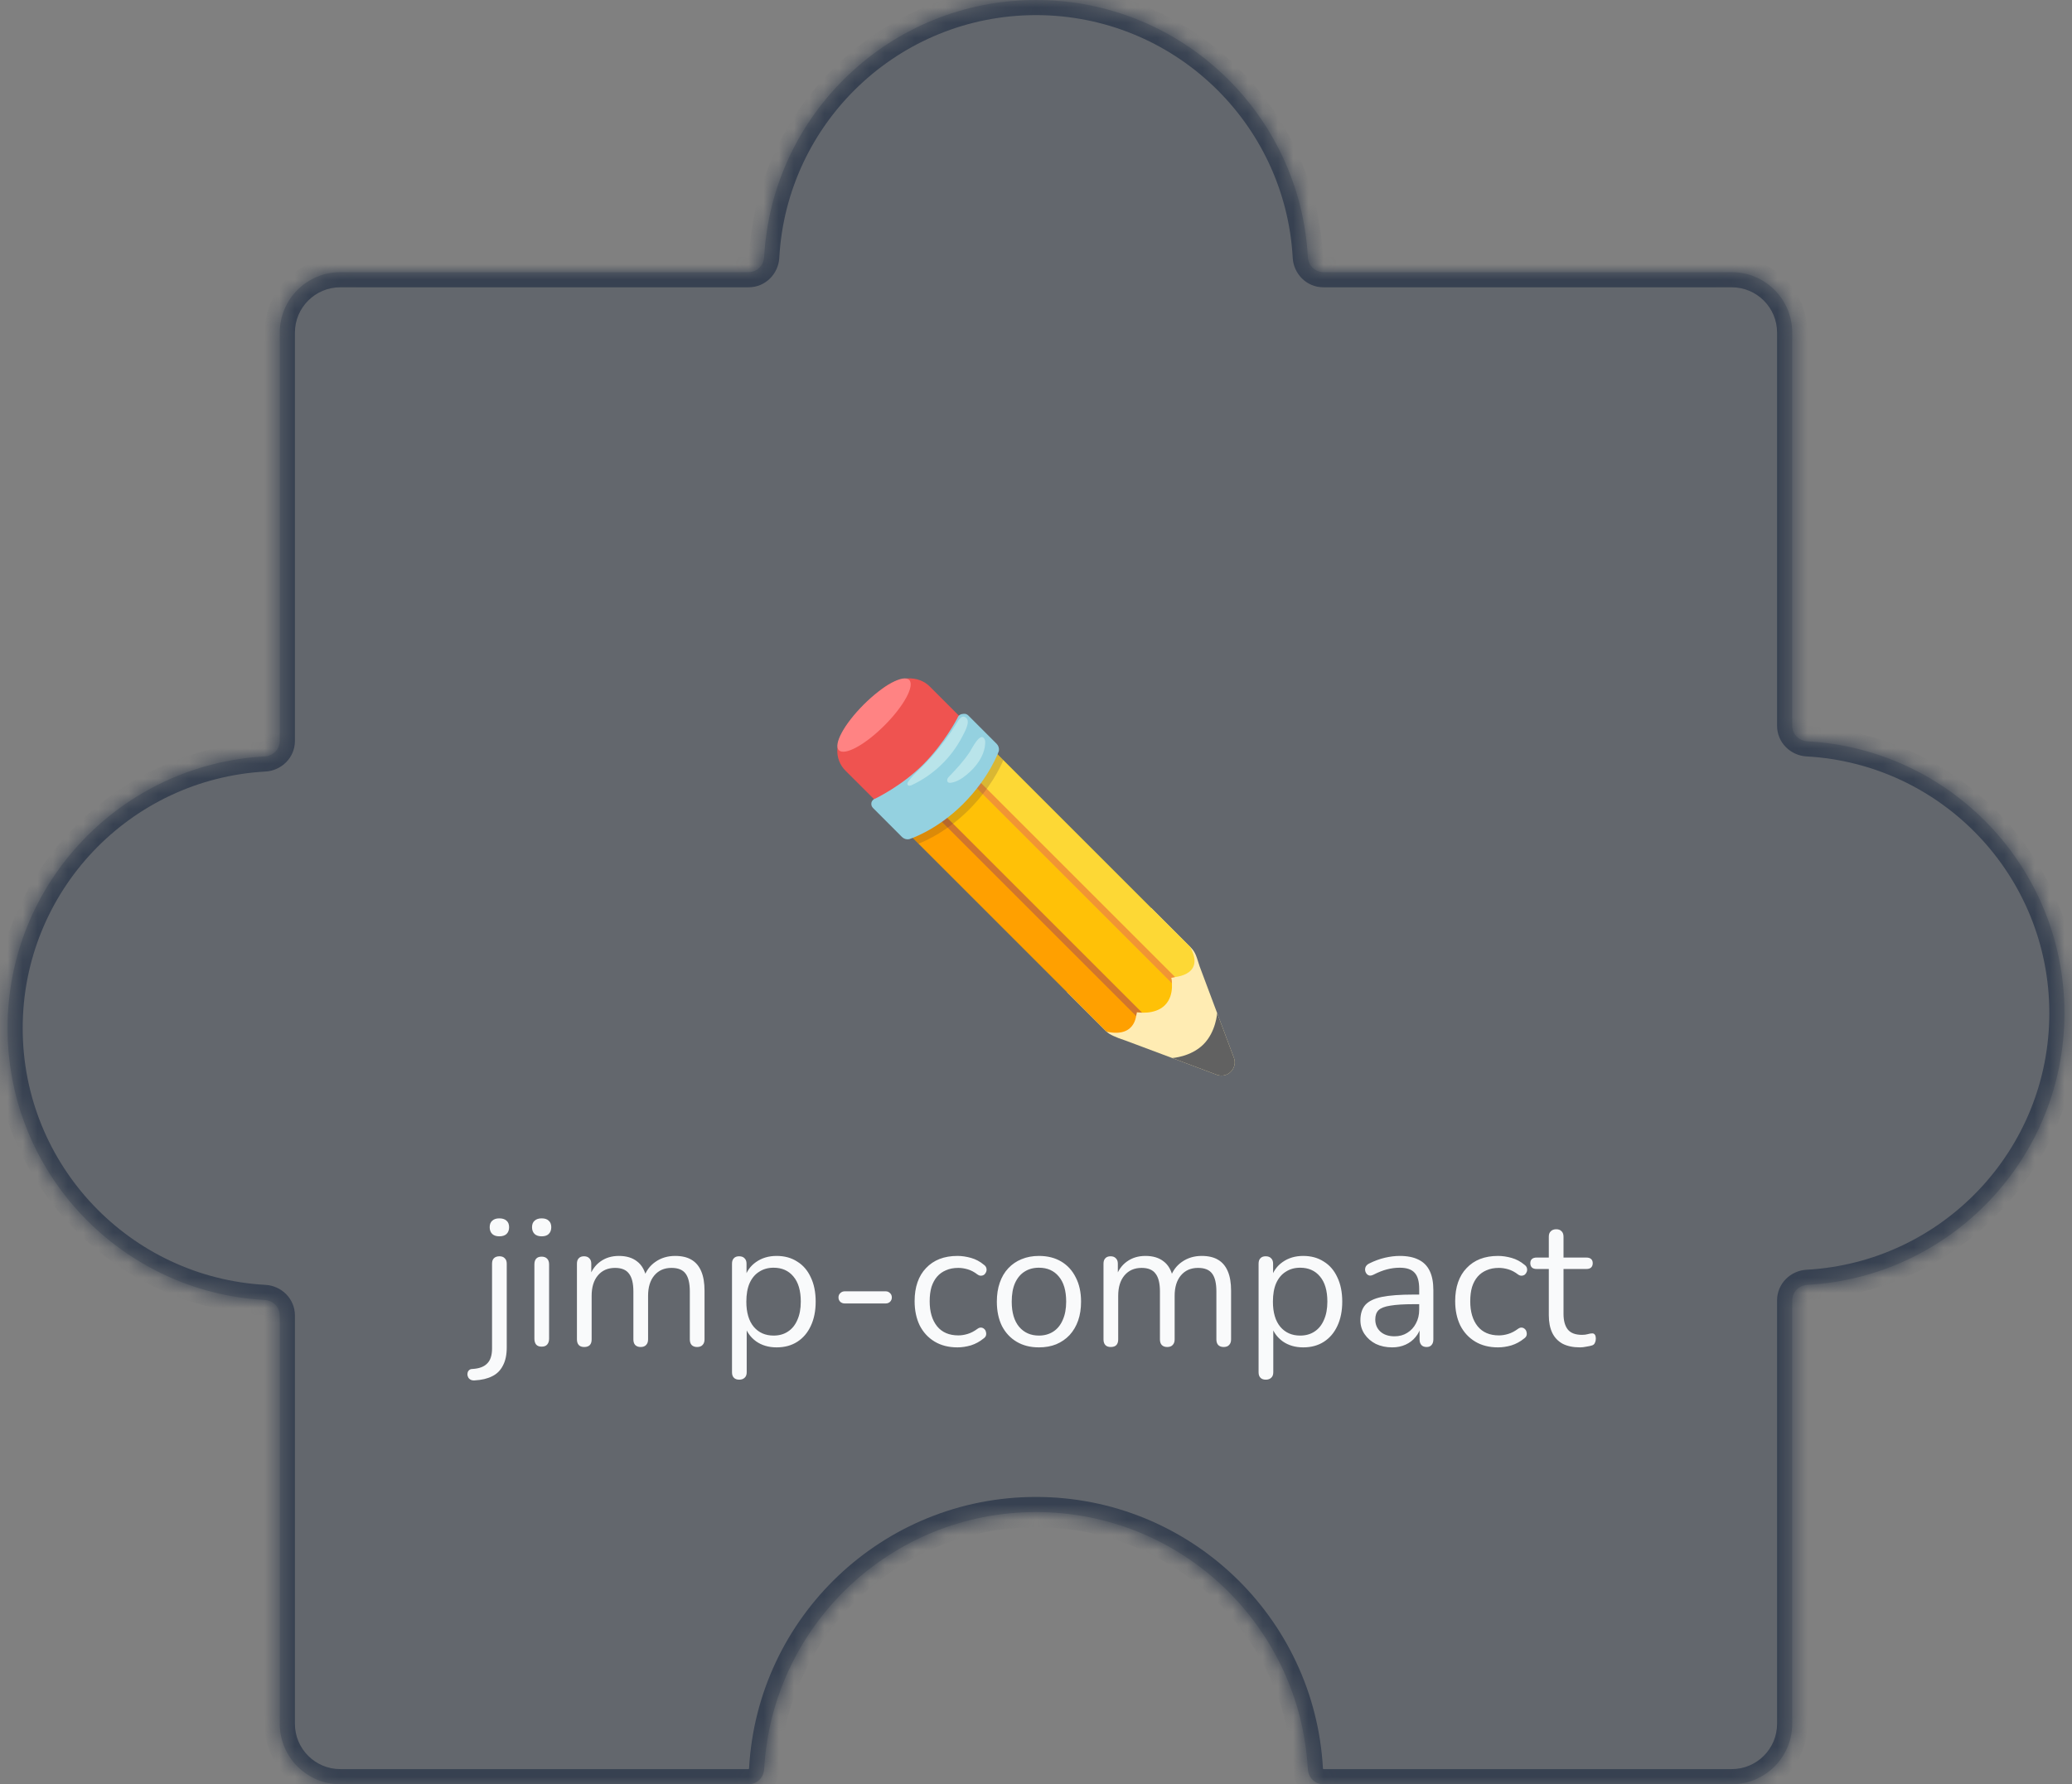 <svg width="137" height="118" viewBox="0 0 137 118" fill="none" xmlns="http://www.w3.org/2000/svg">
<rect x="0" y="0" width="137" height="118" fill="#808080" stroke="none"/>
<mask id="path-1-inside-1_673_8725" fill="white">
<path fill-rule="evenodd" clip-rule="evenodd" d="M87.5 18C86.948 18 86.503 17.552 86.473 17C85.954 7.524 78.106 0 68.5 0C58.894 0 51.046 7.524 50.527 17C50.497 17.552 50.052 18 49.5 18L22.5 18C20.291 18 18.5 19.791 18.5 22L18.5 49C18.5 49.552 18.052 49.997 17.5 50.027C8.024 50.546 0.5 58.394 0.5 68C0.5 77.606 8.024 85.454 17.5 85.973C18.052 86.003 18.5 86.448 18.5 87L18.5 114C18.5 116.209 20.291 118 22.5 118L49.5 118C50.052 118 50.497 117.552 50.527 117C51.046 107.524 58.894 100 68.5 100C78.106 100 85.954 107.524 86.473 117C86.503 117.552 86.948 118 87.5 118L114.5 118C116.709 118 118.5 116.209 118.5 114V86C118.5 85.448 118.948 85.003 119.5 84.973C128.976 84.454 136.5 76.606 136.5 67C136.5 57.394 128.976 49.546 119.5 49.027C118.948 48.997 118.5 48.552 118.5 48L118.5 22C118.5 19.791 116.709 18 114.5 18L87.5 18Z"/>
</mask>
<path fill-rule="evenodd" clip-rule="evenodd" d="M87.5 18C86.948 18 86.503 17.552 86.473 17C85.954 7.524 78.106 0 68.5 0C58.894 0 51.046 7.524 50.527 17C50.497 17.552 50.052 18 49.5 18L22.5 18C20.291 18 18.5 19.791 18.5 22L18.5 49C18.5 49.552 18.052 49.997 17.5 50.027C8.024 50.546 0.5 58.394 0.5 68C0.5 77.606 8.024 85.454 17.5 85.973C18.052 86.003 18.5 86.448 18.5 87L18.5 114C18.5 116.209 20.291 118 22.5 118L49.5 118C50.052 118 50.497 117.552 50.527 117C51.046 107.524 58.894 100 68.5 100C78.106 100 85.954 107.524 86.473 117C86.503 117.552 86.948 118 87.5 118L114.5 118C116.709 118 118.5 116.209 118.5 114V86C118.5 85.448 118.948 85.003 119.5 84.973C128.976 84.454 136.5 76.606 136.5 67C136.5 57.394 128.976 49.546 119.5 49.027C118.948 48.997 118.5 48.552 118.5 48L118.5 22C118.5 19.791 116.709 18 114.5 18L87.5 18Z" fill="#374151" fill-opacity="0.4"/>
<path d="M18.5 22L17.5 22L17.5 22L18.5 22ZM18.5 114L17.5 114V114H18.5ZM118.5 22H119.5H118.5ZM119.5 49.027L119.555 48.029L119.5 49.027ZM118.5 48H117.5H118.5ZM119.5 84.973L119.445 83.974L119.5 84.973ZM50.527 117L49.529 116.945L50.527 117ZM18.5 49L19.5 49L18.5 49ZM17.5 50.027L17.555 51.026L17.5 50.027ZM17.5 85.973L17.445 86.971L17.5 85.973ZM18.5 87L17.5 87L18.5 87ZM50.527 17L49.529 16.945L50.527 17ZM86.473 117L87.471 116.945L86.473 117ZM86.473 17L85.474 17.055L86.473 17ZM68.5 1C77.572 1 84.984 8.106 85.474 17.055L87.471 16.945C86.924 6.942 78.64 -1 68.5 -1V1ZM51.526 17.055C52.016 8.106 59.428 1 68.5 1V-1C58.36 -1 50.077 6.942 49.529 16.945L51.526 17.055ZM49.5 17L22.5 17V19L49.5 19V17ZM22.5 17C19.739 17 17.5 19.239 17.5 22H19.5C19.5 20.343 20.843 19 22.5 19V17ZM17.5 22L17.5 49L19.5 49L19.5 22L17.5 22ZM17.445 49.029C7.442 49.577 -0.5 57.86 -0.5 68H1.5C1.5 58.928 8.606 51.516 17.555 51.026L17.445 49.029ZM-0.5 68C-0.5 78.14 7.442 86.424 17.445 86.971L17.555 84.974C8.606 84.484 1.5 77.072 1.5 68H-0.5ZM17.5 87L17.5 114L19.5 114L19.5 87L17.5 87ZM17.5 114C17.5 116.761 19.739 119 22.5 119V117C20.843 117 19.5 115.657 19.5 114H17.5ZM22.5 119L49.5 119V117L22.5 117V119ZM51.526 117.055C52.016 108.106 59.428 101 68.5 101V99C58.36 99 50.077 106.942 49.529 116.945L51.526 117.055ZM68.5 101C77.572 101 84.984 108.106 85.474 117.055L87.471 116.945C86.924 106.942 78.64 99 68.5 99V101ZM87.5 119L114.5 119V117L87.5 117V119ZM114.5 119C117.261 119 119.5 116.761 119.5 114H117.5C117.5 115.657 116.157 117 114.5 117V119ZM119.5 114V86H117.5V114H119.5ZM119.555 85.971C129.558 85.424 137.5 77.14 137.5 67H135.5C135.5 76.072 128.394 83.484 119.445 83.974L119.555 85.971ZM137.5 67C137.5 56.86 129.558 48.577 119.555 48.029L119.445 50.026C128.394 50.516 135.5 57.928 135.5 67H137.5ZM119.5 48L119.5 22L117.5 22L117.5 48H119.5ZM119.5 22C119.5 19.239 117.261 17 114.5 17V19C116.157 19 117.5 20.343 117.5 22H119.5ZM114.5 17L87.5 17V19L114.5 19V17ZM119.555 48.029C119.533 48.028 119.516 48.019 119.506 48.008C119.501 48.003 119.5 48 119.5 48C119.5 48 119.5 48 119.5 48.001C119.5 48.001 119.5 48.001 119.5 48H117.5C117.5 49.118 118.399 49.968 119.445 50.026L119.555 48.029ZM119.5 86C119.5 85.999 119.5 85.999 119.5 85.999C119.5 86 119.5 86 119.5 86C119.5 86 119.501 85.997 119.506 85.992C119.516 85.981 119.533 85.972 119.555 85.971L119.445 83.974C118.399 84.031 117.5 84.882 117.5 86H119.5ZM49.5 119C50.618 119 51.468 118.101 51.526 117.055L49.529 116.945C49.528 116.967 49.519 116.984 49.508 116.994C49.503 116.999 49.5 117 49.5 117C49.5 117 49.5 117 49.501 117C49.501 117 49.501 117 49.5 117V119ZM17.5 49C17.5 49.001 17.5 49.001 17.5 49.001C17.5 49 17.5 49 17.5 49C17.5 49 17.499 49.003 17.494 49.008C17.484 49.019 17.467 49.028 17.445 49.029L17.555 51.026C18.601 50.968 19.5 50.118 19.5 49L17.5 49ZM17.445 86.971C17.467 86.972 17.484 86.981 17.494 86.992C17.499 86.997 17.5 87 17.5 87C17.5 87 17.5 87 17.5 86.999C17.5 86.999 17.5 86.999 17.5 87L19.5 87C19.5 85.882 18.601 85.031 17.555 84.974L17.445 86.971ZM49.529 16.945C49.528 16.967 49.519 16.984 49.508 16.994C49.503 16.999 49.5 17 49.5 17C49.5 17 49.5 17 49.501 17C49.501 17 49.501 17 49.5 17V19C50.618 19 51.468 18.101 51.526 17.055L49.529 16.945ZM85.474 117.055C85.531 118.101 86.382 119 87.5 119V117C87.499 117 87.499 117 87.499 117C87.5 117 87.5 117 87.5 117C87.5 117 87.497 116.999 87.492 116.994C87.481 116.984 87.472 116.967 87.471 116.945L85.474 117.055ZM85.474 17.055C85.531 18.101 86.382 19 87.5 19V17C87.499 17 87.499 17 87.499 17C87.5 17 87.5 17 87.5 17C87.5 17 87.497 16.999 87.492 16.994C87.481 16.984 87.472 16.967 87.471 16.945L85.474 17.055Z" fill="#374151" mask="url(#path-1-inside-1_673_8725)"/>
<path d="M31.382 91.292C31.262 91.3 31.166 91.28 31.094 91.232C31.014 91.184 30.962 91.12 30.938 91.04C30.906 90.968 30.898 90.892 30.914 90.812C30.922 90.74 30.954 90.676 31.01 90.62C31.066 90.564 31.142 90.536 31.238 90.536C31.678 90.512 32.002 90.392 32.21 90.176C32.426 89.968 32.534 89.636 32.534 89.18V83.576C32.534 83.416 32.574 83.296 32.654 83.216C32.742 83.128 32.866 83.084 33.026 83.084C33.178 83.084 33.294 83.128 33.374 83.216C33.462 83.296 33.506 83.416 33.506 83.576V89.108C33.506 89.596 33.422 89.996 33.254 90.308C33.094 90.628 32.858 90.864 32.546 91.016C32.234 91.176 31.846 91.268 31.382 91.292ZM33.014 81.764C32.814 81.764 32.658 81.712 32.546 81.608C32.434 81.496 32.378 81.348 32.378 81.164C32.378 80.972 32.434 80.828 32.546 80.732C32.658 80.628 32.814 80.576 33.014 80.576C33.222 80.576 33.382 80.628 33.494 80.732C33.606 80.828 33.662 80.972 33.662 81.164C33.662 81.348 33.606 81.496 33.494 81.608C33.382 81.712 33.222 81.764 33.014 81.764ZM35.814 89.06C35.654 89.06 35.534 89.016 35.454 88.928C35.374 88.832 35.334 88.7 35.334 88.532V83.624C35.334 83.456 35.374 83.328 35.454 83.24C35.534 83.152 35.654 83.108 35.814 83.108C35.966 83.108 36.086 83.152 36.174 83.24C36.262 83.328 36.306 83.456 36.306 83.624V88.532C36.306 88.7 36.262 88.832 36.174 88.928C36.094 89.016 35.974 89.06 35.814 89.06ZM35.814 81.764C35.614 81.764 35.458 81.712 35.346 81.608C35.234 81.496 35.178 81.348 35.178 81.164C35.178 80.972 35.234 80.828 35.346 80.732C35.458 80.628 35.614 80.576 35.814 80.576C36.022 80.576 36.178 80.628 36.282 80.732C36.394 80.828 36.45 80.972 36.45 81.164C36.45 81.348 36.394 81.496 36.282 81.608C36.178 81.712 36.022 81.764 35.814 81.764ZM38.627 89.084C38.467 89.084 38.347 89.04 38.267 88.952C38.187 88.864 38.147 88.74 38.147 88.58V83.576C38.147 83.416 38.187 83.296 38.267 83.216C38.347 83.128 38.463 83.084 38.615 83.084C38.767 83.084 38.883 83.128 38.963 83.216C39.051 83.296 39.095 83.416 39.095 83.576V84.632L38.963 84.464C39.115 84.016 39.359 83.672 39.695 83.432C40.039 83.184 40.447 83.06 40.919 83.06C41.415 83.06 41.815 83.18 42.119 83.42C42.431 83.652 42.639 84.016 42.743 84.512H42.563C42.707 84.064 42.963 83.712 43.331 83.456C43.707 83.192 44.143 83.06 44.639 83.06C45.079 83.06 45.439 83.144 45.719 83.312C46.007 83.48 46.223 83.736 46.367 84.08C46.511 84.416 46.583 84.844 46.583 85.364V88.58C46.583 88.74 46.539 88.864 46.451 88.952C46.371 89.04 46.251 89.084 46.091 89.084C45.939 89.084 45.819 89.04 45.731 88.952C45.651 88.864 45.611 88.74 45.611 88.58V85.412C45.611 84.876 45.519 84.484 45.335 84.236C45.151 83.98 44.839 83.852 44.399 83.852C43.919 83.852 43.539 84.02 43.259 84.356C42.987 84.684 42.851 85.132 42.851 85.7V88.58C42.851 88.74 42.807 88.864 42.719 88.952C42.639 89.04 42.519 89.084 42.359 89.084C42.207 89.084 42.087 89.04 41.999 88.952C41.919 88.864 41.879 88.74 41.879 88.58V85.412C41.879 84.876 41.783 84.484 41.591 84.236C41.407 83.98 41.099 83.852 40.667 83.852C40.187 83.852 39.807 84.02 39.527 84.356C39.255 84.684 39.119 85.132 39.119 85.7V88.58C39.119 88.916 38.955 89.084 38.627 89.084ZM48.88 91.244C48.72 91.244 48.6 91.2 48.52 91.112C48.44 91.032 48.4 90.912 48.4 90.752V83.576C48.4 83.416 48.44 83.296 48.52 83.216C48.6 83.128 48.716 83.084 48.868 83.084C49.028 83.084 49.148 83.128 49.228 83.216C49.316 83.296 49.36 83.416 49.36 83.576V84.716L49.228 84.548C49.356 84.092 49.608 83.732 49.984 83.468C50.368 83.196 50.824 83.06 51.352 83.06C51.872 83.06 52.324 83.184 52.708 83.432C53.1 83.672 53.4 84.02 53.608 84.476C53.824 84.924 53.932 85.46 53.932 86.084C53.932 86.7 53.824 87.236 53.608 87.692C53.4 88.14 53.104 88.488 52.72 88.736C52.336 88.984 51.88 89.108 51.352 89.108C50.824 89.108 50.372 88.976 49.996 88.712C49.62 88.44 49.364 88.08 49.228 87.632H49.372V90.752C49.372 90.912 49.328 91.032 49.24 91.112C49.152 91.2 49.032 91.244 48.88 91.244ZM51.148 88.328C51.516 88.328 51.832 88.24 52.096 88.064C52.368 87.888 52.576 87.632 52.72 87.296C52.872 86.96 52.948 86.556 52.948 86.084C52.948 85.356 52.784 84.8 52.456 84.416C52.136 84.032 51.7 83.84 51.148 83.84C50.788 83.84 50.472 83.928 50.2 84.104C49.928 84.272 49.716 84.524 49.564 84.86C49.42 85.188 49.348 85.596 49.348 86.084C49.348 86.804 49.512 87.36 49.84 87.752C50.168 88.136 50.604 88.328 51.148 88.328ZM55.86 86.204C55.74 86.204 55.64 86.168 55.56 86.096C55.48 86.016 55.44 85.92 55.44 85.808C55.44 85.688 55.48 85.592 55.56 85.52C55.64 85.44 55.74 85.4 55.86 85.4H58.56C58.672 85.4 58.768 85.44 58.848 85.52C58.928 85.592 58.968 85.688 58.968 85.808C58.968 85.92 58.928 86.016 58.848 86.096C58.768 86.168 58.672 86.204 58.56 86.204H55.86ZM63.306 89.108C62.722 89.108 62.218 88.98 61.794 88.724C61.37 88.468 61.042 88.112 60.81 87.656C60.586 87.192 60.474 86.656 60.474 86.048C60.474 85.584 60.538 85.168 60.666 84.8C60.794 84.432 60.982 84.12 61.23 83.864C61.478 83.6 61.774 83.4 62.118 83.264C62.47 83.128 62.866 83.06 63.306 83.06C63.594 83.06 63.894 83.104 64.206 83.192C64.518 83.28 64.802 83.432 65.058 83.648C65.138 83.704 65.19 83.772 65.214 83.852C65.238 83.932 65.238 84.012 65.214 84.092C65.19 84.164 65.15 84.228 65.094 84.284C65.038 84.332 64.966 84.36 64.878 84.368C64.798 84.376 64.714 84.348 64.626 84.284C64.418 84.124 64.206 84.012 63.99 83.948C63.774 83.884 63.566 83.852 63.366 83.852C63.054 83.852 62.782 83.904 62.55 84.008C62.318 84.104 62.122 84.244 61.962 84.428C61.802 84.612 61.678 84.84 61.59 85.112C61.51 85.384 61.47 85.7 61.47 86.06C61.47 86.756 61.634 87.308 61.962 87.716C62.29 88.116 62.758 88.316 63.366 88.316C63.566 88.316 63.77 88.284 63.978 88.22C64.194 88.156 64.41 88.044 64.626 87.884C64.714 87.82 64.798 87.792 64.878 87.8C64.958 87.808 65.026 87.84 65.082 87.896C65.138 87.944 65.174 88.008 65.19 88.088C65.214 88.168 65.214 88.248 65.19 88.328C65.166 88.4 65.114 88.464 65.034 88.52C64.778 88.728 64.498 88.88 64.194 88.976C63.89 89.064 63.594 89.108 63.306 89.108ZM68.695 89.108C68.127 89.108 67.635 88.984 67.219 88.736C66.803 88.488 66.479 88.14 66.247 87.692C66.023 87.236 65.911 86.7 65.911 86.084C65.911 85.62 65.975 85.204 66.103 84.836C66.231 84.46 66.419 84.14 66.667 83.876C66.915 83.612 67.207 83.412 67.543 83.276C67.887 83.132 68.271 83.06 68.695 83.06C69.263 83.06 69.755 83.184 70.171 83.432C70.587 83.68 70.907 84.032 71.131 84.488C71.363 84.936 71.479 85.468 71.479 86.084C71.479 86.548 71.415 86.964 71.287 87.332C71.159 87.7 70.971 88.02 70.723 88.292C70.475 88.556 70.179 88.76 69.835 88.904C69.499 89.04 69.119 89.108 68.695 89.108ZM68.695 88.328C69.055 88.328 69.371 88.24 69.643 88.064C69.915 87.888 70.123 87.632 70.267 87.296C70.419 86.96 70.495 86.556 70.495 86.084C70.495 85.356 70.331 84.8 70.003 84.416C69.683 84.032 69.247 83.84 68.695 83.84C68.327 83.84 68.007 83.928 67.735 84.104C67.471 84.272 67.263 84.524 67.111 84.86C66.967 85.188 66.895 85.596 66.895 86.084C66.895 86.804 67.059 87.36 67.387 87.752C67.715 88.136 68.151 88.328 68.695 88.328ZM73.443 89.084C73.283 89.084 73.163 89.04 73.083 88.952C73.003 88.864 72.963 88.74 72.963 88.58V83.576C72.963 83.416 73.003 83.296 73.083 83.216C73.163 83.128 73.279 83.084 73.431 83.084C73.583 83.084 73.699 83.128 73.779 83.216C73.867 83.296 73.911 83.416 73.911 83.576V84.632L73.779 84.464C73.931 84.016 74.175 83.672 74.511 83.432C74.855 83.184 75.263 83.06 75.735 83.06C76.231 83.06 76.631 83.18 76.935 83.42C77.247 83.652 77.455 84.016 77.559 84.512H77.379C77.523 84.064 77.779 83.712 78.147 83.456C78.523 83.192 78.959 83.06 79.455 83.06C79.895 83.06 80.255 83.144 80.535 83.312C80.823 83.48 81.039 83.736 81.183 84.08C81.327 84.416 81.399 84.844 81.399 85.364V88.58C81.399 88.74 81.355 88.864 81.267 88.952C81.187 89.04 81.067 89.084 80.907 89.084C80.755 89.084 80.635 89.04 80.547 88.952C80.467 88.864 80.427 88.74 80.427 88.58V85.412C80.427 84.876 80.335 84.484 80.151 84.236C79.967 83.98 79.655 83.852 79.215 83.852C78.735 83.852 78.355 84.02 78.075 84.356C77.803 84.684 77.667 85.132 77.667 85.7V88.58C77.667 88.74 77.623 88.864 77.535 88.952C77.455 89.04 77.335 89.084 77.175 89.084C77.023 89.084 76.903 89.04 76.815 88.952C76.735 88.864 76.695 88.74 76.695 88.58V85.412C76.695 84.876 76.599 84.484 76.407 84.236C76.223 83.98 75.915 83.852 75.483 83.852C75.003 83.852 74.623 84.02 74.343 84.356C74.071 84.684 73.935 85.132 73.935 85.7V88.58C73.935 88.916 73.771 89.084 73.443 89.084ZM83.697 91.244C83.537 91.244 83.417 91.2 83.337 91.112C83.257 91.032 83.217 90.912 83.217 90.752V83.576C83.217 83.416 83.257 83.296 83.337 83.216C83.417 83.128 83.533 83.084 83.685 83.084C83.845 83.084 83.965 83.128 84.045 83.216C84.133 83.296 84.177 83.416 84.177 83.576V84.716L84.045 84.548C84.173 84.092 84.425 83.732 84.801 83.468C85.185 83.196 85.641 83.06 86.169 83.06C86.689 83.06 87.141 83.184 87.525 83.432C87.917 83.672 88.217 84.02 88.425 84.476C88.641 84.924 88.749 85.46 88.749 86.084C88.749 86.7 88.641 87.236 88.425 87.692C88.217 88.14 87.921 88.488 87.537 88.736C87.153 88.984 86.697 89.108 86.169 89.108C85.641 89.108 85.189 88.976 84.813 88.712C84.437 88.44 84.181 88.08 84.045 87.632H84.189V90.752C84.189 90.912 84.145 91.032 84.057 91.112C83.969 91.2 83.849 91.244 83.697 91.244ZM85.965 88.328C86.333 88.328 86.649 88.24 86.913 88.064C87.185 87.888 87.393 87.632 87.537 87.296C87.689 86.96 87.765 86.556 87.765 86.084C87.765 85.356 87.601 84.8 87.273 84.416C86.953 84.032 86.517 83.84 85.965 83.84C85.605 83.84 85.289 83.928 85.017 84.104C84.745 84.272 84.533 84.524 84.381 84.86C84.237 85.188 84.165 85.596 84.165 86.084C84.165 86.804 84.329 87.36 84.657 87.752C84.985 88.136 85.421 88.328 85.965 88.328ZM92.049 89.108C91.649 89.108 91.289 89.032 90.969 88.88C90.657 88.72 90.409 88.504 90.225 88.232C90.041 87.96 89.949 87.656 89.949 87.32C89.949 86.888 90.057 86.548 90.273 86.3C90.497 86.052 90.861 85.876 91.365 85.772C91.877 85.668 92.573 85.616 93.453 85.616H93.993V86.252H93.465C92.817 86.252 92.305 86.284 91.929 86.348C91.561 86.404 91.301 86.504 91.149 86.648C91.005 86.792 90.933 86.996 90.933 87.26C90.933 87.588 91.045 87.856 91.269 88.064C91.501 88.272 91.813 88.376 92.205 88.376C92.525 88.376 92.805 88.3 93.045 88.148C93.293 87.996 93.485 87.788 93.621 87.524C93.765 87.26 93.837 86.956 93.837 86.612V85.244C93.837 84.748 93.737 84.392 93.537 84.176C93.337 83.952 93.009 83.84 92.553 83.84C92.273 83.84 91.993 83.876 91.713 83.948C91.433 84.02 91.137 84.136 90.825 84.296C90.713 84.352 90.617 84.372 90.537 84.356C90.457 84.332 90.393 84.288 90.345 84.224C90.297 84.16 90.269 84.088 90.261 84.008C90.253 83.92 90.269 83.836 90.309 83.756C90.357 83.676 90.429 83.612 90.525 83.564C90.877 83.388 91.225 83.26 91.569 83.18C91.913 83.1 92.241 83.06 92.553 83.06C93.057 83.06 93.473 83.144 93.801 83.312C94.129 83.472 94.373 83.72 94.533 84.056C94.693 84.384 94.773 84.808 94.773 85.328V88.58C94.773 88.74 94.733 88.864 94.653 88.952C94.581 89.04 94.473 89.084 94.329 89.084C94.177 89.084 94.061 89.04 93.981 88.952C93.901 88.864 93.861 88.74 93.861 88.58V87.644H93.969C93.905 87.948 93.781 88.208 93.597 88.424C93.421 88.64 93.201 88.808 92.937 88.928C92.673 89.048 92.377 89.108 92.049 89.108ZM99.048 89.108C98.464 89.108 97.96 88.98 97.536 88.724C97.112 88.468 96.784 88.112 96.552 87.656C96.328 87.192 96.216 86.656 96.216 86.048C96.216 85.584 96.28 85.168 96.408 84.8C96.536 84.432 96.724 84.12 96.972 83.864C97.22 83.6 97.516 83.4 97.86 83.264C98.212 83.128 98.608 83.06 99.048 83.06C99.336 83.06 99.636 83.104 99.948 83.192C100.26 83.28 100.544 83.432 100.8 83.648C100.88 83.704 100.932 83.772 100.956 83.852C100.98 83.932 100.98 84.012 100.956 84.092C100.932 84.164 100.892 84.228 100.836 84.284C100.78 84.332 100.708 84.36 100.62 84.368C100.54 84.376 100.456 84.348 100.368 84.284C100.16 84.124 99.948 84.012 99.732 83.948C99.516 83.884 99.308 83.852 99.108 83.852C98.796 83.852 98.524 83.904 98.292 84.008C98.06 84.104 97.864 84.244 97.704 84.428C97.544 84.612 97.42 84.84 97.332 85.112C97.252 85.384 97.212 85.7 97.212 86.06C97.212 86.756 97.376 87.308 97.704 87.716C98.032 88.116 98.5 88.316 99.108 88.316C99.308 88.316 99.512 88.284 99.72 88.22C99.936 88.156 100.152 88.044 100.368 87.884C100.456 87.82 100.54 87.792 100.62 87.8C100.7 87.808 100.768 87.84 100.824 87.896C100.88 87.944 100.916 88.008 100.932 88.088C100.956 88.168 100.956 88.248 100.932 88.328C100.908 88.4 100.856 88.464 100.776 88.52C100.52 88.728 100.24 88.88 99.936 88.976C99.632 89.064 99.336 89.108 99.048 89.108ZM104.471 89.108C104.015 89.108 103.631 89.028 103.319 88.868C103.015 88.7 102.787 88.46 102.635 88.148C102.483 87.828 102.407 87.44 102.407 86.984V83.924H101.603C101.467 83.924 101.363 83.892 101.291 83.828C101.219 83.756 101.183 83.66 101.183 83.54C101.183 83.42 101.219 83.328 101.291 83.264C101.363 83.2 101.467 83.168 101.603 83.168H102.407V81.788C102.407 81.628 102.451 81.508 102.539 81.428C102.627 81.34 102.747 81.296 102.899 81.296C103.051 81.296 103.167 81.34 103.247 81.428C103.335 81.508 103.379 81.628 103.379 81.788V83.168H104.891C105.027 83.168 105.131 83.2 105.203 83.264C105.275 83.328 105.311 83.42 105.311 83.54C105.311 83.66 105.275 83.756 105.203 83.828C105.131 83.892 105.027 83.924 104.891 83.924H103.379V86.888C103.379 87.344 103.475 87.692 103.667 87.932C103.859 88.164 104.171 88.28 104.603 88.28C104.755 88.28 104.883 88.264 104.987 88.232C105.099 88.2 105.191 88.184 105.263 88.184C105.335 88.176 105.395 88.2 105.443 88.256C105.491 88.312 105.515 88.408 105.515 88.544C105.515 88.64 105.495 88.728 105.455 88.808C105.423 88.888 105.363 88.944 105.275 88.976C105.179 89.008 105.051 89.036 104.891 89.06C104.739 89.092 104.599 89.108 104.471 89.108Z" fill="#F9FAFB"/>
<path d="M81.597 69.987L80.245 66.38L79.315 63.898C79.105 63.257 79.066 62.992 78.709 62.635L76.124 60.05L70.554 65.619L73.142 68.207C73.354 68.419 73.761 68.601 74.402 68.811L76.885 69.74L80.492 71.092C81.172 71.313 81.817 70.668 81.597 69.987Z" fill="#FFECB3"/>
<path d="M80.492 71.092L77.504 69.972C77.504 69.972 78.737 69.902 79.571 69.069C80.404 68.235 80.477 66.999 80.477 66.999L81.597 69.987C81.817 70.668 81.172 71.313 80.492 71.092Z" fill="#616161"/>
<path d="M63.946 47.874L62.762 52.094L58.378 53.441L55.902 50.967C55.22 50.285 54.896 48.924 56.705 47.115L57.797 46.023C59.361 44.459 60.789 44.715 61.472 45.398L63.946 47.874Z" fill="#EF5350"/>
<path d="M61.997 53.765L64.265 51.497L77.44 64.672C77.44 64.672 77.709 65.792 77.025 66.477C76.34 67.161 75.172 66.94 75.172 66.94L61.997 53.765Z" fill="#FFC107"/>
<path d="M60.347 55.414L73.162 68.229C75.231 68.679 75.141 66.91 75.141 66.91L61.997 53.765L60.347 55.414Z" fill="#FFA000"/>
<path d="M64.267 51.494L77.412 64.639C77.412 64.639 79.779 64.639 78.696 62.624L65.917 49.845L64.267 51.494Z" fill="#FDD835"/>
<path d="M75.122 67.196L61.863 53.938L62.172 53.629L75.515 66.973L75.172 66.938L75.122 67.196Z" fill="#D1762C"/>
<path d="M77.493 65.033L63.283 50.823L63.593 50.514L77.696 64.617L77.44 64.67L77.493 65.033Z" fill="#F19534"/>
<path opacity="0.2" d="M65.917 49.845C65.917 49.845 64.72 51.615 63.729 52.617C61.833 54.528 60.347 55.414 60.347 55.414L60.73 55.797C61.275 55.585 62.668 54.948 64.059 53.559C65.459 52.159 66.12 50.792 66.341 50.269L65.917 49.845Z" fill="#4E342E"/>
<path d="M59.638 55.353C59.761 55.476 59.934 55.53 60.104 55.502C60.104 55.502 61.896 54.955 63.677 53.174C65.457 51.394 66.046 49.659 66.046 49.659C66.074 49.488 66.019 49.313 65.897 49.191L64.02 47.314C63.941 47.235 63.832 47.194 63.722 47.207C63.685 47.211 63.648 47.216 63.609 47.222C63.46 47.244 63.342 47.353 63.3 47.498C63.3 47.498 62.443 49.16 61.03 50.571C59.617 51.982 57.893 52.805 57.893 52.805C57.748 52.844 57.637 52.96 57.615 53.109V53.113C57.597 53.231 57.637 53.349 57.72 53.432L59.638 55.353Z" fill="#94D1E0"/>
<path d="M58.48 47.979C59.764 46.695 60.497 45.346 60.116 44.966C59.736 44.586 58.387 45.319 57.103 46.602C55.819 47.886 55.087 49.236 55.467 49.616C55.847 49.996 57.196 49.263 58.48 47.979Z" fill="#FF8383"/>
<path d="M63.602 48.756C62.883 50.134 61.699 51.265 60.29 51.919C60.198 51.96 60.069 51.991 60.015 51.908C59.973 51.842 60.01 51.759 60.052 51.693C60.236 51.409 60.489 51.179 60.734 50.945C61.373 50.333 61.959 49.668 62.487 48.959C62.756 48.598 63.007 48.226 63.243 47.843C63.375 47.633 63.609 47.189 63.908 47.502C64.169 47.771 63.74 48.491 63.602 48.756ZM62.786 51.322C62.729 51.381 62.67 51.44 62.642 51.516C62.613 51.593 62.624 51.691 62.69 51.739C62.745 51.781 62.819 51.777 62.887 51.766C63.265 51.707 63.6 51.492 63.895 51.252C64.541 50.729 65.088 50.002 65.14 49.173C65.147 49.075 65.144 48.972 65.101 48.885C64.823 48.336 64.234 49.563 64.118 49.736C63.731 50.311 63.27 50.827 62.786 51.322Z" fill="#B9E4EA"/>
</svg>

